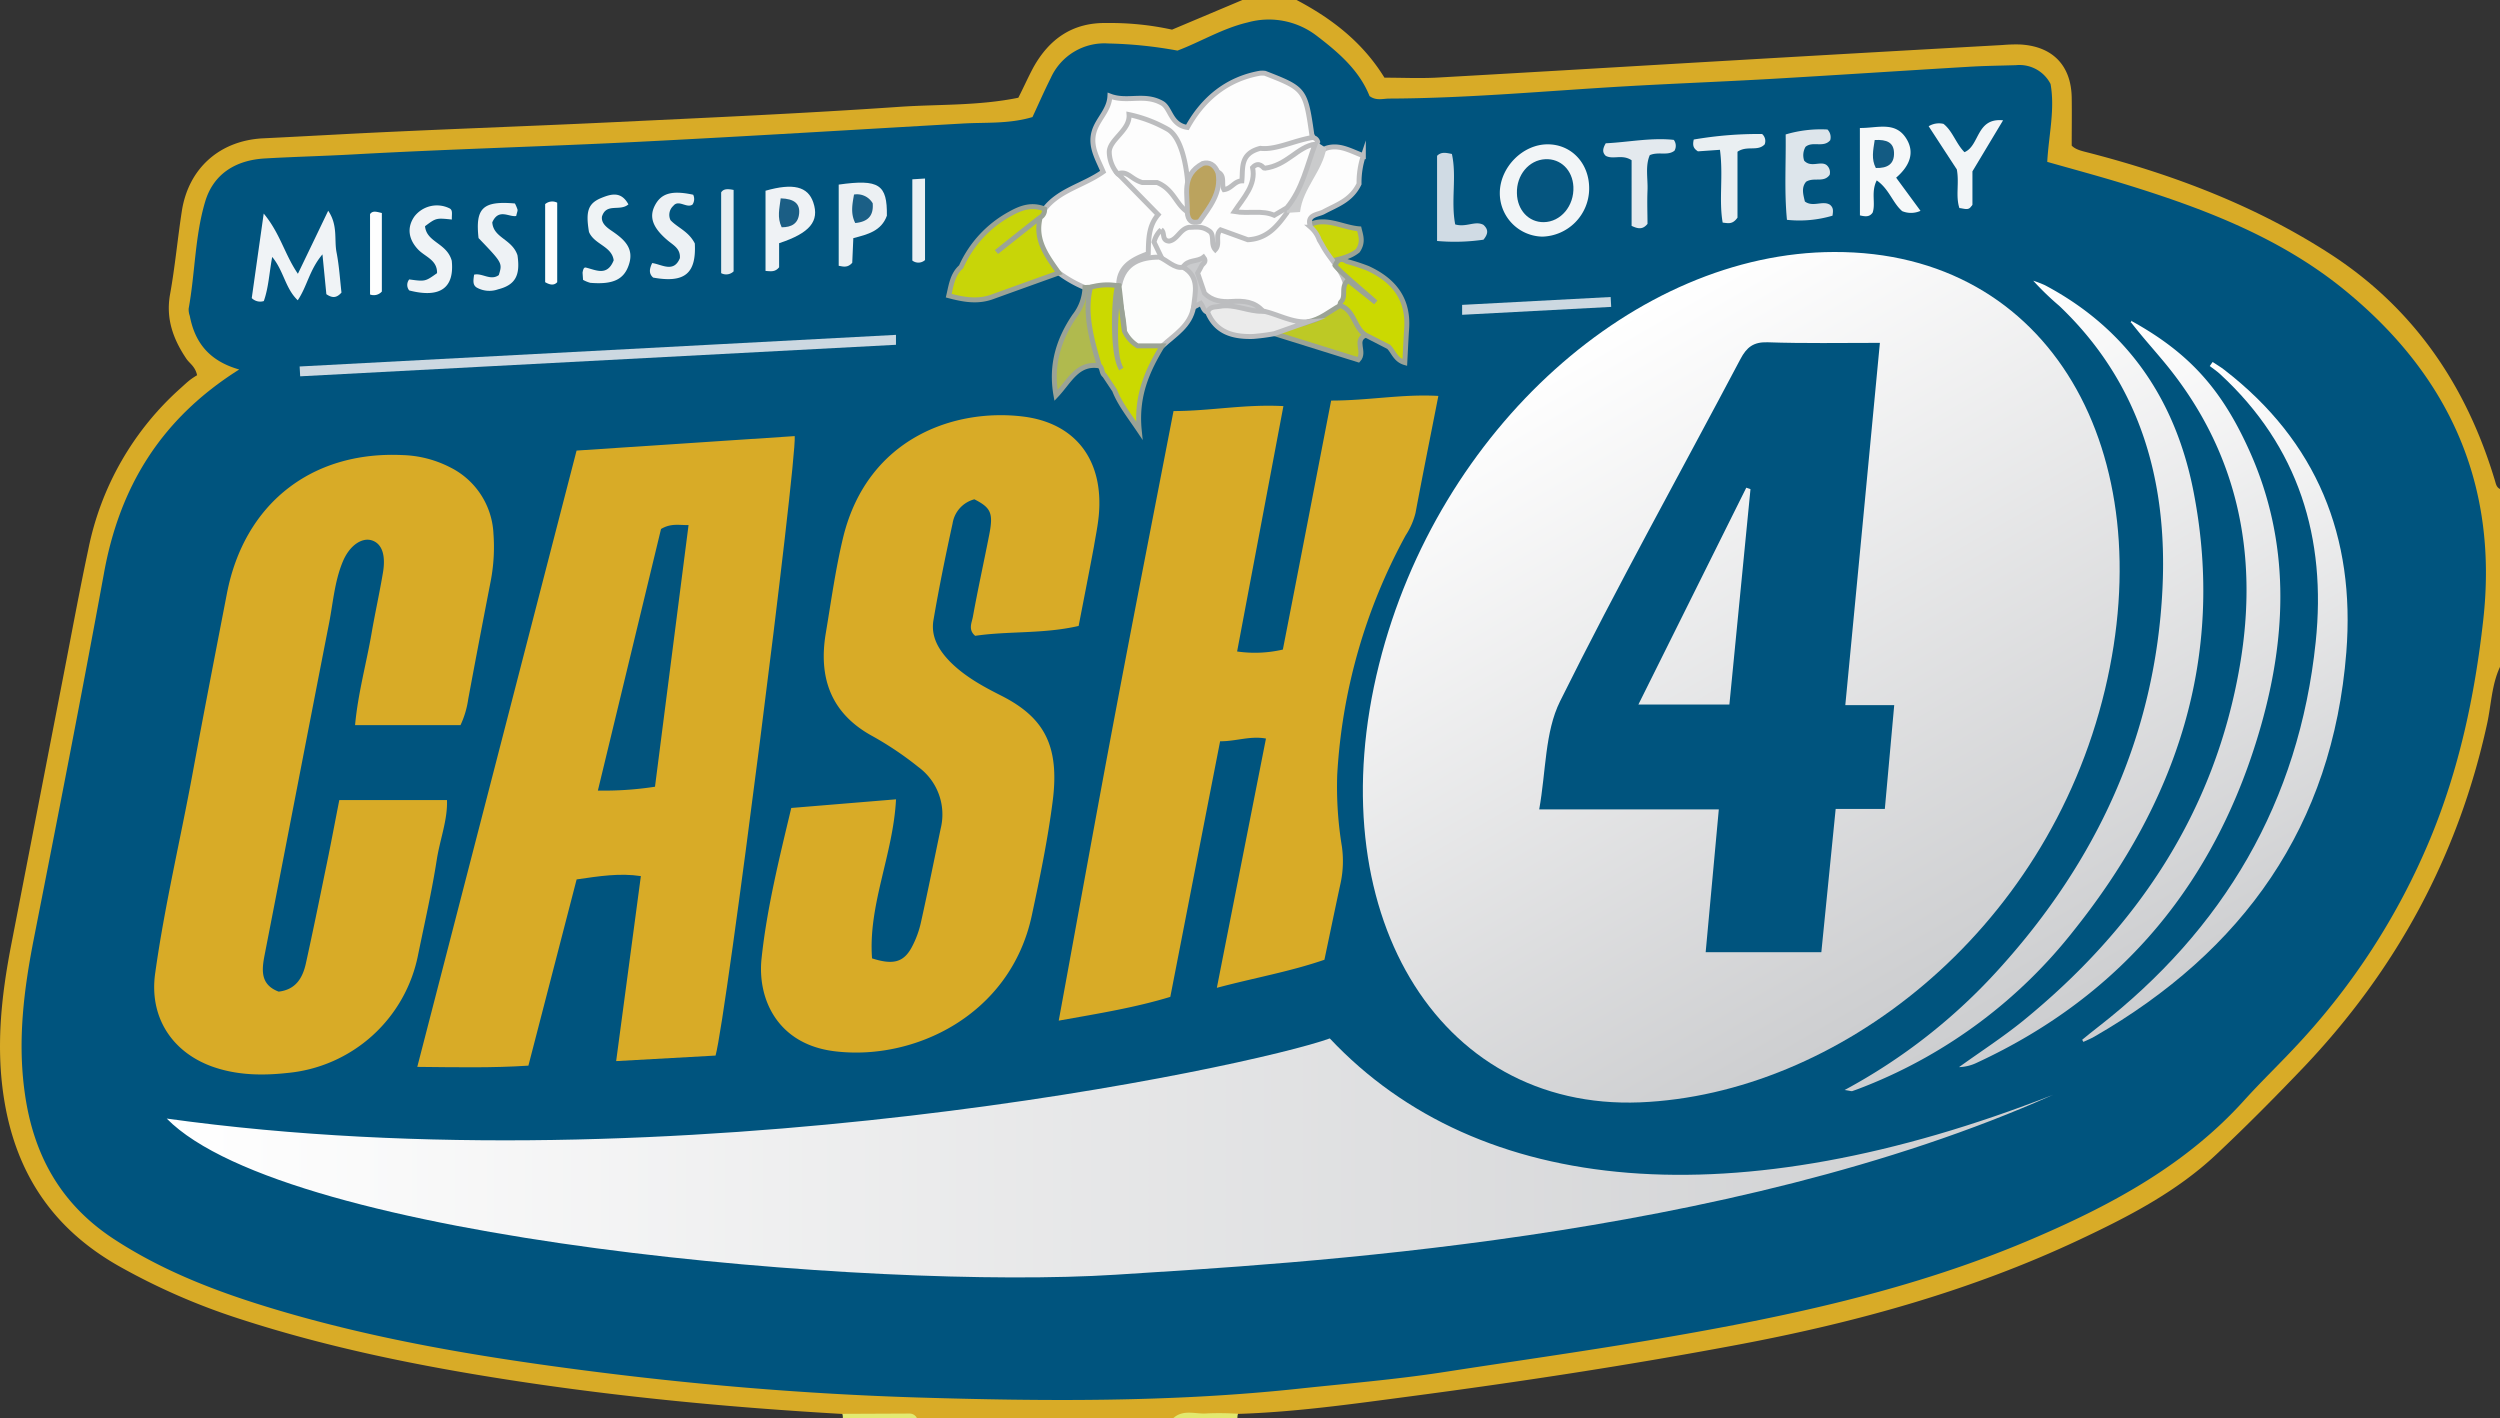 <svg xmlns="http://www.w3.org/2000/svg" xmlns:xlink="http://www.w3.org/1999/xlink" viewBox="0 0 505.96 287"><rect x="0" y="0" width="505.96" height="287" fill="#333333" stroke="none"/><defs><style>.cls-1{fill:#d8ab27;}.cls-2{fill:#e2ea72;}.cls-3{fill:#e2e96f;}.cls-4{fill:#00547e;}.cls-5{fill:#c9d60a;}.cls-11,.cls-13,.cls-22,.cls-23,.cls-5{stroke:#9ba396;}.cls-11,.cls-13,.cls-22,.cls-23,.cls-24,.cls-28,.cls-32,.cls-5,.cls-6,.cls-7{stroke-miterlimit:10;}.cls-6{fill:#fdfdfd;}.cls-24,.cls-28,.cls-32,.cls-6,.cls-7{stroke:#bcbdbf;}.cls-7{fill:#fcfdfc;}.cls-8{fill:#f0f3f6;}.cls-9{fill:#f2f5f7;}.cls-10{fill:#f6f8f9;}.cls-11{fill:#b0ba4e;}.cls-12{fill:#dde5eb;}.cls-13{fill:#bdc925;}.cls-14{fill:#ecf0f3;}.cls-15{fill:#d0dbe4;}.cls-16{fill:#eff2f5;}.cls-17{fill:#edf1f4;}.cls-18{fill:#e3e9ee;}.cls-19{fill:#eff3f5;}.cls-20{fill:#eef2f5;}.cls-21{fill:#eaeff2;}.cls-22{fill:#c8d508;}.cls-23{fill:#cbd901;}.cls-24{fill:#ebebeb;}.cls-25{fill:#e7edf1;}.cls-26{fill:#ebeff3;}.cls-27{fill:#fefefe;}.cls-28{fill:#cacbcd;}.cls-29{fill:#cacbcc;}.cls-30{fill:url(#linear-gradient);}.cls-31{fill:#02547d;}.cls-32{fill:#bba35e;}.cls-33{fill:#05557f;}.cls-34{fill:#135b83;}.cls-35{fill:#1b5f86;}.cls-36{fill:#1b5e85;}.cls-37{fill:url(#linear-gradient-2);}.cls-38{fill:#ccd8e1;}.cls-39{fill:url(#linear-gradient-3);}.cls-40{fill:url(#linear-gradient-4);}.cls-41{fill:url(#linear-gradient-5);}</style><linearGradient id="linear-gradient" x1="314.61" y1="215.8" x2="389.2" y2="86.59" gradientTransform="matrix(1, 0, 0, -1, 0, 288)" gradientUnits="userSpaceOnUse"><stop offset="0" stop-color="#fff"/><stop offset="1" stop-color="#cdced0"/></linearGradient><linearGradient id="linear-gradient-2" x1="33.74" y1="53.65" x2="415.54" y2="53.65" xlink:href="#linear-gradient"/><linearGradient id="linear-gradient-3" x1="366.27" y1="82.95" x2="428.89" y2="191.43" gradientTransform="matrix(1, 0, 0, 1, 0, 0)" xlink:href="#linear-gradient"/><linearGradient id="linear-gradient-4" x1="388.99" y1="89.33" x2="446.45" y2="188.87" gradientTransform="matrix(1, 0, 0, 1, 0, 0)" xlink:href="#linear-gradient"/><linearGradient id="linear-gradient-5" x1="411" y1="94.53" x2="464.14" y2="186.59" gradientTransform="matrix(1, 0, 0, 1, 0, 0)" xlink:href="#linear-gradient"/></defs><g id="Layer_2" data-name="Layer 2"><g id="Layer_1-2" data-name="Layer 1"><path class="cls-1" d="M262.41,0c7.12,3.76,13.36,8.53,17.78,15.72,3.44,0,6.9.16,10.35,0,20.7-1.16,41.4-2.41,62.09-3.61q26.34-1.53,52.66-3A31.23,31.23,0,0,1,408.78,9c6.59.33,10.39,4.21,10.5,10.74.05,3.14,0,6.29,0,9.73.85.89,2.31,1.14,3.74,1.52,17.09,4.44,33.46,10.68,48.37,20.28,17.09,11,27.8,26.76,33.57,46.08.19.65.31,1.28,1,1.62v36c-1.7,3.64-1.77,7.67-2.61,11.51C497.52,173.17,485,196.23,466.22,216c-5.73,6-11.61,11.94-17.67,17.63-8.08,7.61-17.87,12.64-27.8,17.31-21.9,10.3-45,16.67-68.71,21.15-22.16,4.18-44.45,7.58-66.79,10.53-11.5,1.52-23,3.16-34.66,3.53-4.31,1.07-8.8-.46-13.1.87H185.57c-5-1.39-10.11.25-15.1-.86-22.36-1.29-44.63-3.38-66.8-6.79-18.7-2.88-37.18-6.6-55.19-12.46a131.8,131.8,0,0,1-24.56-10.75c-13-7.41-20.5-18.36-23-33.14-1.82-10.74-.7-21.2,1.33-31.7l10.62-54.74c1.65-8.47,3.21-17,5-25.39a59.27,59.27,0,0,1,18.76-32.7c.62-.56,1.22-1.13,1.88-1.64a14.3,14.3,0,0,1,1.38-.91c-.39-1.8-1.53-2.38-2.17-3.33-2.69-4-4.2-8.14-3.29-13.12,1-5.54,1.51-11.19,2.37-16.77C38.14,34.1,44.41,28.48,53.15,28c5-.24,10-.51,14.92-.77,18.75-1,37.51-1.61,56.26-2.51,19.24-.92,38.49-1.77,57.7-3.1,7.93-.54,15.94-.18,24.06-1.84,1-1.93,1.91-4,3-6.05,3.23-5.85,8-9.21,14.88-9.07A58.32,58.32,0,0,1,237.2,6l14.24-6Z"/><path class="cls-2" d="M170.47,286.14l13.54-.06a1.66,1.66,0,0,1,1.56.92h-15A2.28,2.28,0,0,0,170.47,286.14Z"/><path class="cls-3" d="M237.46,287c2.06-1.86,4.57-.74,6.86-.95a56.49,56.49,0,0,1,6.24.08,2.14,2.14,0,0,0-.12.87Z"/><path class="cls-4" d="M48.41,74.78c-6.21-1.77-9-5.6-10-10.85a3.87,3.87,0,0,1-.23-1.47c1.31-7.18,1.25-14.61,3.33-21.61,1.68-5.68,6.21-8.44,12.07-8.78s11.94-.49,17.92-.82c19.23-1.07,38.5-1.58,57.75-2.55,21.85-1.1,43.75-2.46,65.6-3.7,4.63-.27,9.31.12,14.11-1.31,1.17-2.52,2.36-5.24,3.69-7.89a11.9,11.9,0,0,1,11.65-7,86.54,86.54,0,0,1,14,1.44c4.73-1.79,9.14-4.51,14.21-5.7a15.91,15.91,0,0,1,14.07,2.78c4.31,3.3,8.52,6.91,10.59,12.12,1.34,1,2.71.52,4,.51,15.95-.06,31.84-1.56,47.75-2.48,9.95-.57,19.91-.95,29.86-1.52,13.26-.77,26.51-1.65,39.76-2.44,3.15-.19,6.31-.22,9.47-.32A7.06,7.06,0,0,1,415,17c.92,5.19-.37,10.28-.67,15.76,5.17,1.47,10.23,2.83,15.24,4.36,16.3,5,32.2,11,45.45,22,20.74,17.14,30.62,39.05,27.54,66.43-1.71,15.28-4.87,30.1-10.77,44.31a139.52,139.52,0,0,1-26.93,41.68c-3.51,3.78-7.24,7.35-10.7,11.18-11.53,12.78-26.16,20.79-41.68,27.51-25.29,11-52,16.51-79,21.07-13.71,2.31-27.47,4.25-41.21,6.38-9.81,1.52-19.75,2.33-29.64,3.39-25.68,2.74-51.44,2.54-77.2,1.75-22.9-.72-45.71-2.65-68.43-5.64C96.31,274.47,75.77,271,55.73,265c-11.29-3.38-22.29-7.51-32.32-14C12.41,243.94,6.75,233.87,5,221.1c-1.47-10.57-.17-20.84,1.86-31.18,4.83-24.53,9.63-49.08,14.14-73.68C24.11,98.79,32.37,84.88,48.41,74.78Z"/><path class="cls-5" d="M275.07,46.31c.32,1.36.89,2.72-.29,4.43-2.59,2.09-6.43,1.89-9.65,3.36l.07-.06a7.12,7.12,0,0,1-1.91-7.22C267.05,43,271.12,46,275.07,46.31Z"/><path class="cls-1" d="M144.82,213.63l-20.12,1.12c1.68-12.65,3.31-24.92,5-37.44-4.3-.65-8.36,0-13,.67-3.19,12.3-6.42,24.78-9.76,37.69-7.27.48-14.5.33-22.49.25,10.78-41.72,21.47-83.06,32.24-124.73l44.15-2.93C161.24,93.77,147,205.74,144.82,213.63Z"/><path class="cls-1" d="M269.4,81.07c7.58,0,14.45-1.36,21.7-.94-1.58,8.08-3.16,15.87-4.62,23.68a14.82,14.82,0,0,1-2,4.55,114.27,114.27,0,0,0-13.85,48.48,74.18,74.18,0,0,0,.94,14.43,21.29,21.29,0,0,1-.23,7.34c-1.12,5.18-2.19,10.37-3.3,15.63-7,2.41-14.12,3.64-21.77,5.68,3.38-17.17,6.64-33.7,9.94-50.45-3.24-.59-6.08.58-9.28.55-3.36,17.21-6.68,34.29-10.08,51.73-7.1,2.16-14.39,3.35-22.58,4.81,3.87-21.09,7.55-41.58,11.4-62s7.84-40.72,11.83-61.37c7.38,0,14.39-1.42,22.24-1-3.14,16.66-6.23,33-9.37,49.66a25.1,25.1,0,0,0,9.26-.39C262.91,114.7,266.11,98.1,269.4,81.07Z"/><path class="cls-1" d="M93.2,146.75H71.86c.59-6.43,2.29-12.48,3.35-18.64.71-4.09,1.61-8.15,2.3-12.25.6-3.61-.25-5.84-2.23-6.49s-4.5.95-5.89,4.26c-1.75,4.18-2,8.72-2.91,13.11-4.34,22.18-8.6,44.37-12.93,66.55-.62,3.16-.82,6,2.84,7.4,3.47-.4,4.86-2.77,5.51-5.69,1.36-6.16,2.63-12.35,3.89-18.53,1-4.71,1.87-9.42,2.88-14.55H90.46c.16,4-1.44,8-2.08,12.17-1,6.4-2.45,12.72-3.75,19.07a29.78,29.78,0,0,1-26.56,24c-5.18.56-10.29.44-15.22-1.34-8.2-3-12.66-10.14-11.45-18.8,1.9-13.67,5.12-27.1,7.61-40.66,2.23-12.09,4.58-24.16,6.91-36.23C49.42,102,63,91.25,81.43,92.1A22.46,22.46,0,0,1,91,94.53a15.8,15.8,0,0,1,8.87,13.52,36.51,36.51,0,0,1-.54,9.45c-1.55,8-3.09,16-4.57,24A18.48,18.48,0,0,1,93.2,146.75Z"/><path class="cls-1" d="M160.14,163.52l21.2-1.75c-.57,11.18-5.67,21.38-4.85,32.19,4.26,1.37,6.37.79,8-2.19a19.56,19.56,0,0,0,1.9-5.13c1.41-6.32,2.68-12.68,4-19a11.89,11.89,0,0,0-4.53-12.41,66.73,66.73,0,0,0-9.52-6.38c-8.26-4.6-10.71-11.81-9.21-20.73,1.1-6.55,2-13.18,3.57-19.61,5-19.91,22.48-25.88,36.27-24.22,10.76,1.29,16.43,8.89,15.41,20-.2,2.15-.65,4.27-1,6.39-1,5.37-2.06,10.72-3.08,16-7.15,1.65-14.19,1-20.94,2-1.45-1.23-.7-2.61-.47-3.82,1-5.55,2.23-11.08,3.31-16.62.86-4.38.38-5.47-3-7.19a6,6,0,0,0-4.41,4.88c-1.42,6.49-2.75,13-3.87,19.56-.57,3.37,1.07,6.09,3.4,8.47,3,3,6.69,5,10.36,6.85,8.59,4.37,11.84,10.05,10.35,21.46-1,7.76-2.59,15.42-4.21,23-4.32,20.23-23.93,29.57-40.13,27.46-11.45-1.5-15.44-10.7-14.56-18.79C155.2,183.86,157.68,173.84,160.14,163.52Z"/><path class="cls-6" d="M219.58,58.21a24.88,24.88,0,0,1-5.29-3c-4.21-2.3-5.44-5.94-4.68-10.47a4.27,4.27,0,0,1,1.79-2.4c2.94-3.87,7.85-4.75,11.86-7.58-1.12-2.66-2.68-5.13-1.84-8.07.73-2.58,3.07-4.31,3.21-7.25,3.56,1.36,7-.6,10.6,1.48,1.68,1,1.69,4.36,5.08,4.87,3.15-5.71,7.95-9.73,14.57-10.95a3.7,3.7,0,0,1,1.15,0c8.16,3.19,8.16,3.2,9.56,13.09C264.3,30.06,262,30,260,30.69s-3.95.49-6,1.36c-2,2.24-1.26,6.89-6.17,7-1.26-.25-1.36-1.82-2.12-2.83-2.77-2.6-3.59-.47-4.21,1.8-.46,1.69.5,3.67-1,5.16-4.11-1.07-5.9-6.53-10.4-5.42a12.17,12.17,0,0,1,4.73,5.52c-.31,2.77-1.27,5.43-1.55,8.37-3.3,1.58-5,4.7-7.41,7.13C223.67,59.47,221.55,59.65,219.58,58.21Z"/><path class="cls-6" d="M268.42,30c2.62-.85,4.81.51,7.5,1.52a17.17,17.17,0,0,0-.87,5.69c-1.62,3.37-4.57,4.24-7.18,5.66-1.15.63-3.62.53-2.61,3.11A6.1,6.1,0,0,1,267,48.56c.24.38.46.77.68,1.16,1.94,3.62,5.88,6.43,4.6,11.37a4.56,4.56,0,0,1-.61,1.37,12.89,12.89,0,0,1-7.41,3.69c-3.15.22-6-.92-8.76-2.15a12,12,0,0,0-6.11-1.79c-4.67,0-7.65-1.87-7.79-7,0-.9-.59-1-1.34-.87a6.6,6.6,0,0,1-1.32.15,10,10,0,0,1-3.35-.85,4.36,4.36,0,0,1-1.13-.82c-1.42-2-2.05-4.14-.26-6.78,3.56,2.07,9.16-5.19,11.8,2.23a2.69,2.69,0,0,1,1-2.76c5,2.85,9.4,1,13.13-3.2,3.4-2.22,3.87-6.31,5.95-9.31C266.81,31.89,267.08,30.53,268.42,30Z"/><path class="cls-6" d="M226.23,35.21a6.93,6.93,0,0,1-1.73-4.28c-.14-2.67,4.25-4.49,4-7.74a27.54,27.54,0,0,1,7.87,3c3.52,2.11,4,10.81,4,10.81v6l-5.05-2.12Z"/><path class="cls-6" d="M260.44,43.08c-1.95,2.72-4,5.25-7.9,5.44l-5.51-2c-1.22,1.07,0,2.87-1.07,4-1.05-1.16,0-3.12-1.35-3.84-1.44-1-2.79-.66-4-.67-1.82.37-2.32,2.49-4,2.79-1.58-.12-.79-1.71-1.6-2.3A5,5,0,0,0,233.56,49l1.9,3.95c-2.63,1.67-5.81,2.5-7.8,5.16a1.28,1.28,0,0,1-1.27-.27c0-3.86,2.72-5.31,6-6.51.06-2.74,0-5.56,2-7.89l-8.12-8.29c2-.64,2.55,1.09,4.9,1.79h3c3.37,1.36,3.85,4.49,6.13,5.91,2.78.15,3.49-2.08,4.47-4,.68-1.29.4-3,1.76-4,1.49.77.55,2.46,1.19,3.53,1.53-.21,2.1-1.73,3.61-1.77.26-2.6-.44-5.5,3.74-6.59,3.08.38,6.69-1.54,10.54-2.19a1.18,1.18,0,0,1,1.07.88c-.1.21-.2.43-.29.64-3.24,2.91-6.83,5.2-11.17,5.92-1,2.07-1.69,4.1-2.79,6,2.79,1,5.44.28,8,.47a.87.87,0,0,1,0,1.24Z"/><path class="cls-7" d="M226.61,57.59c.94-4.44,4.29-5.54,8-5.55h0c1.32.42,3.27,2.52,4.84,2h0c3.38,1.83,4,4.05,2.11,8.14-.69,3.75-3.81,5.54-6.31,7.83-4.79,1.92-6.08,1.47-8.79-3.1C226.17,63.88,224.54,60.32,226.61,57.59Z"/><path class="cls-8" d="M55.09,52c-.61,3.26-.73,6.22-1.7,8.93a2.42,2.42,0,0,1-2.44-.6c.73-5.15,1.5-10.62,2.42-17.11,3.33,4,4.25,8.3,6.92,12.19,2.1-4.36,4-8.3,6.13-12.76,2,2.94,1.19,5.83,1.69,8.42.54,2.75.7,5.57,1,8.14-1,1.14-1.88,1.13-3.06.33-.22-2.26-.46-4.69-.79-8.06-2.63,3.11-3.1,6.48-5,9.29C57.74,58.39,57.43,54.81,55.09,52Z"/><path class="cls-9" d="M321.62,38.31a9.75,9.75,0,0,1-9.47,9.58,8.79,8.79,0,0,1-8.61-9v-.08c.17-5.07,4.67-9.57,9.62-9.6S321.72,33.17,321.62,38.31Z"/><path class="cls-10" d="M376.41,25.9c3.46.06,7.1-1.42,9.34,2.06,1.89,2.93.69,5.68-2,8l4.93,6.71a4.65,4.65,0,0,1-3.71.06c-1.94-1.67-2.62-4.46-5.15-6.22-1.21,2.4-.17,4.63-.83,6.52-.61.88-1.4.84-2.57.56Z"/><path class="cls-11" d="M226.4,57.9c0,3,1.11,6.15,1.14,9.13-.18,2.61.64,5.12.78,7.69.09,1.72.7,3.66-1.62,4.53-2.71-3.18-2.54-7-2.62-10.86-.05-2.38.82-4.88-.63-7.78-2.36,2.66-1.4,5.24-1.12,7.71.21,1.9,1.61,3.78.14,5.72-4.46-.71-6,3.1-8.75,6-1.13-6.29.63-11.46,3.73-16.06a9.87,9.87,0,0,0,2.13-5.8l6.82-.31Z"/><path class="cls-12" d="M370.37,41.45c.75.63.62,1.3.5,2.2a23.55,23.55,0,0,1-9.22.84c-.56-5.81-.18-11.39-.26-17.28a24.93,24.93,0,0,1,8.46-1,2.21,2.21,0,0,1,.56,2.16c-1.34,1.62-3.56.12-5,1.35a3.39,3.39,0,0,0-.27,2.8c1.37,1.48,3.29,0,4.51.87a1.93,1.93,0,0,1,.64,2c-1.19,1.67-3.17.4-4.76,1.39-1,1.16-.6,2.57-.25,4C366.91,42,368.92,40.51,370.37,41.45Z"/><path class="cls-13" d="M264.7,65.13c2.51-.45,4.39-2.14,6.53-3.31,3.85.16,4.49,3.1,5.18,6-2.5,1,0,3.39-1.5,5l-17-5.31C259.18,63.91,262.63,66.48,264.7,65.13Z"/><path class="cls-14" d="M169.74,37.36c8.21-1.16,9.83,0,9.75,6.3-1.11,3.08-3.87,3.79-6.79,4.53-.08,1.78-.16,3.56-.22,5-.9,1-1.69.81-2.74.6Z"/><path class="cls-15" d="M294.51,45.42c2.27.65,4.06-.82,5.72.09,1,.92,1,1.78,0,3a40.41,40.41,0,0,1-9.39.26V31.54c.83-.85,1.79-.63,3-.38C294.86,35.79,293.6,40.61,294.51,45.42Z"/><path class="cls-16" d="M157.68,49.22V54.1c-.82,1-1.66.81-2.75.73V38.6c5.59-1.59,8.58-.87,9.67,2.38C165.87,44.75,163.94,47.16,157.68,49.22Z"/><path class="cls-17" d="M140.62,49.27c.32,6.1-2.05,8.06-8.43,6.91-.88-.78-.8-1.69-.2-2.94,1.89.24,4.36,2.07,5.61-1,.13-1.91-1.29-2.6-2.42-3.54-3.1-2.6-3.87-4.78-2.62-7.16s3.36-3.08,7.73-2.13a2,2,0,0,1-.15,2c-1.18.8-2.79-1.1-3.87.25a2.47,2.47,0,0,0-.57,2.9C137.13,46.09,139.36,46.8,140.62,49.27Z"/><path class="cls-18" d="M338.75,28.31a2,2,0,0,1,.14,2.19c-1.41,1.1-3.22.13-5,.9-.95,2.21-.36,4.72-.46,7.15s0,4.63,0,6.76c-.91,1.12-1.81,1.08-3.22.4V32.43c-1.94-1.28-3.71-.07-5.23-.89-.72-.68-.65-1.43,0-2.54C329.47,28.79,334.14,27.81,338.75,28.31Z"/><path class="cls-19" d="M118,56.64l-.1-1.45c.16-1,.4-1.15.82-1,2,.51,4.2,1.71,5.48-1.51-.38-2.88-3.94-3.19-5-5.74-.7-4.18-.19-5.78,2.52-6.89,2-.81,4-1.37,5.46,1.31-1.72,1.5-4.45-.36-5.35,2.46-.19,1.31.89,2.18,2,2.92,2.44,1.67,4.59,3.47,3.43,6.87-1,3-3.26,4-7.79,3.63A6.49,6.49,0,0,1,118,56.64Z"/><path class="cls-8" d="M91.45,44.43c-3.18-.33-3.18-.33-5.43,1.35.3,3.29,4.41,3.36,5.41,7,.55,5.39-2.24,7.65-8.61,6a1.76,1.76,0,0,1,0-2.23c3.23.44,3.23.44,5.63-1.27.08-2.66-2.4-3.29-3.82-4.77-2-2.1-2.3-4.5-.76-6.7A5.75,5.75,0,0,1,91,42.18C91.69,42.56,91.4,43.34,91.45,44.43Z"/><path class="cls-20" d="M99.63,45c.22,3.18,4,3.35,5.1,6.66.59,4-.36,6-3.94,6.9a5.23,5.23,0,0,1-4.32-.37c-.84-.54-.68-1.42-.52-2.6,1.6-.41,3.35,1.31,5,.08.75-2.43.75-2.43-4.1-7.49-.67-6.08.85-7.56,7.36-7a7.61,7.61,0,0,1,.52,1.21c.07.29-.11.63-.26,1.32C103.06,44,100.91,42.08,99.63,45Z"/><path class="cls-9" d="M399.19,34.68V41.4c0,.13-.18.27-.4.56-.55.62-1.34.23-2.24.15-.8-2.46,0-5-.52-7.82-1.77-2.7-3.73-5.72-5.7-8.74a4,4,0,0,1,3-.48c1.84,1.43,2.53,4,4.25,5.73,3.12-1.33,2.34-7,7.81-6.45Z"/><path class="cls-21" d="M348.09,30.32l-4.46.31c-.81-.54-1.15-1.05-.84-2.39a77.13,77.13,0,0,1,13.83-1.12,1.87,1.87,0,0,1,.52,2.1c-1.43,1.5-3.55.16-5.5,1.49V44.05c-1,1.41-1.85,1.13-3,1C347.84,40.39,348.8,35.59,348.09,30.32Z"/><path class="cls-22" d="M210.53,44c-.2.12-8.64,6.85-8.84,7,.15-.14,8.58-6.87,8.84-7a1.75,1.75,0,0,0,.87-1.7c-2.52-1-4.68-.32-7,1A22.75,22.75,0,0,0,194.52,54c-1.74,1.52-2,3.68-2.51,5.84,3,.8,5.86,1.31,8.8.24q6.74-2.44,13.48-4.85C211.91,51.84,209.35,48.57,210.53,44Z"/><path class="cls-23" d="M235.23,70h-5a7,7,0,0,1-2.67-3c-.45-2.61-.94-8.79-1.14-9.13-.73-1.27-1.76,13.15.52,16.82-2.28-3.67-.52-16.82-.52-16.82a12.34,12.34,0,0,0-5.7.26c-1.41,5.29.39,11.16,1.76,15.86.68.47.4,1.48,1.09,2l2,3c1.06,2.73,2.89,5,5,8.14C229.86,80.12,232.21,75,235.23,70Z"/><path class="cls-24" d="M264.7,65.13l-6.8,2.4a40,40,0,0,1-4.36.57c-4,.09-7.46-.81-9.18-5,1.47-3.6,4.44-1,6.66-1.51,1.51-.32,3.08.83,4.6,1.36C258.67,63.6,261.45,65.35,264.7,65.13Z"/><path class="cls-23" d="M276.83,54.31a39.4,39.4,0,0,0-4.23-1.38c-1-.67-1.79-.64-2.4.8.75,1.12,7.24,6.52,8.22,7.46l-5.61-4.46c-1.57,1.35-.27,3.2-1.42,4.36a.87.87,0,0,0-.16.73c2.93,1,2.82,4.55,5.18,6l4.65,2.38c1,1,1.37,2.63,3.25,3.18.13-2.47.23-4.76.38-7C285.06,60.35,281.93,56.66,276.83,54.31Z"/><path class="cls-25" d="M148.47,54.92a2.14,2.14,0,0,1-2.52.36V38.94c.45-.72,1.24-.76,2.52-.5Z"/><path class="cls-26" d="M184.64,36.29l2.57-.16v16.5a2,2,0,0,1-2.57.1Z"/><path class="cls-27" d="M110.33,41.31a2.21,2.21,0,0,1,2.44-.29V57.11c-.57.62-1.31.65-2.44,0Z"/><path class="cls-27" d="M77.28,59a2.16,2.16,0,0,1-2.39.6V43.34c.52-.77,1.33-.48,2.39-.23Z"/><path class="cls-28" d="M255.62,63c-3,.11-5.74-1.56-8.79-1-1,.17-2,0-2.47,1.18-.82-.28-.86-1.15-1.34-1.79l-1.48.8c.34-3,1.32-6.13-2.11-8.14,1-1.6,2.91-1,4.15-2,.78,1-.19,1.27-.42,1.78s-.46.85-.78,1.43c.45,1.32.93,2.71,1.4,4.1,1.54,1.54,3.44,1.78,5.5,1.65C251.63,60.86,253.91,61,255.62,63Z"/><path class="cls-29" d="M260.44,43.08v-1c1.23-4.6,2.51-9.19,5.73-12.9.16-.12.32-.24.49-.35L268.42,30c-.8,4.72-4.75,8.07-5.31,12.91Z"/><path class="cls-30" d="M426,139.63C437.48,91.7,415.15,50.85,371.19,51c-40,.08-80.08,35.61-92.08,83.42-12.45,49.61,11.59,90.32,52.8,88.68C371.59,221.47,414.16,189,426,139.63Z"/><path class="cls-31" d="M132.56,159.22A67.8,67.8,0,0,1,121,160q6.52-27,12.78-52.94c2-1.19,3.6-.77,5.57-.79Z"/><path class="cls-32" d="M246.51,35c.72,4-1.68,6.86-3.76,9.85-1.64.49-2.35-.3-2.47-1.89.18-3.46-1.38-7.39,3.12-9.87C244.7,32.71,245.88,33.29,246.51,35Z"/><path class="cls-6" d="M266.17,29.16c-1.67,4.41-2.6,9.15-5.73,12.9l-2.56,1.51c-2.45-1.1-5.12-.25-8.06-.76,1.91-2.87,4.41-5.4,3.68-8.89,1.33-1.45,2.24.16,2.38.14C260.5,33.51,262.52,29.73,266.17,29.16Z"/><path class="cls-33" d="M307,39.11c-.11-3.68,2.42-6.72,5.73-6.89,3.12-.16,5.53,2.2,5.7,5.57.18,3.86-2.54,7.13-6,7.17C309.38,45,307.06,42.51,307,39.11Z"/><path class="cls-34" d="M379.41,28.34c2.47-.14,3.85.51,3.91,2.58.07,2.27-1.3,3.15-3.68,3.08C378.7,32.23,379.09,30.41,379.41,28.34Z"/><path class="cls-35" d="M172.84,39.37a3.68,3.68,0,0,1,3.78,1.77c.21,2.57-1,3.74-3.53,4C172.11,43.22,172.49,41.37,172.84,39.37Z"/><path class="cls-36" d="M158,40.14c2.78.09,3.93,1.1,3.73,3.1S160.21,46,158.2,46C157.23,44,157.76,42.19,158,40.14Z"/><path class="cls-37" d="M33.74,226.38C137,240.74,253.23,215.91,269.13,210.16c30.23,32.14,82.08,36.59,146.41,11.4-66.2,29.59-154.33,34.15-189.71,36.42C177.26,261.09,58.15,251.15,33.74,226.38Z"/><polygon class="cls-38" points="295.91 63.71 326.08 62.11 325.97 60.11 295.91 61.7 295.91 63.71"/><polygon class="cls-38" points="181.33 67.77 60.64 74.17 60.75 76.16 181.33 69.78 181.33 67.77"/><path class="cls-39" d="M373.32,220.6a116.11,116.11,0,0,0,31.25-24.5c19.82-21.86,31.66-47.35,33.08-77,1.05-21.76-4.49-41.6-20.89-57.2a56.88,56.88,0,0,1-5.27-5.09,21.09,21.09,0,0,1,2.37.91c17,9,26.59,23.62,30.12,42,6.42,33.32-3.5,62.58-24.23,88.54a100.92,100.92,0,0,1-42.06,31.5c-.94.37-1.87.74-2.82,1.06C374.67,220.88,374.4,220.75,373.32,220.6Z"/><path class="cls-40" d="M431.31,64.92c11.88,6.56,18.45,14,24.07,26.61,8.06,18.11,7.49,36.75,2.22,55.3-8.9,31.3-27.75,54.46-57.54,68.26a8.88,8.88,0,0,1-3.59.88c4.31-3.1,8.79-6,12.9-9.32,23.11-18.81,38.88-42.29,43.95-72,3.89-22.74-.49-43.72-15.69-61.8-2.83-3.37-3.58-4.11-6.32-7.57C431,65.55,431.6,64.65,431.31,64.92Z"/><path class="cls-41" d="M421.4,210.43c1-.83,2.05-1.68,3.1-2.49,25.57-19.85,40.78-45.67,44.16-78,2.2-21-3.41-39.55-19.36-54.24-.64-.59-1.38-1.08-2.08-1.62l.58-.82c.79.53,1.62,1,2.37,1.59,18.76,14.49,26.53,33.79,24.69,57.14-2.78,35.21-20.88,60.46-51,77.81-.71.41-1.48.71-2.22,1.06Z"/><path class="cls-4" d="M380.46,69.39c-2.34,24.66-4.63,48.72-7,73.32h9.9c-.65,7.21-1.25,13.89-1.9,21h-9.95c-1,9.88-1.93,19.34-2.9,29H345.2c.88-9.62,1.75-19,2.66-28.9H311.51c1.39-7.73,1.13-15.64,4.22-21.88,11.6-23.38,24.32-46.19,36.51-69.27,1.27-2.4,2.64-3.47,5.47-3.39C365.1,69.53,372.49,69.39,380.46,69.39ZM354.27,99l-.85-.3c-7.21,14.49-14.42,29-21.84,43.89H350C351.44,127.84,352.86,113.4,354.27,99Z"/></g></g></svg>